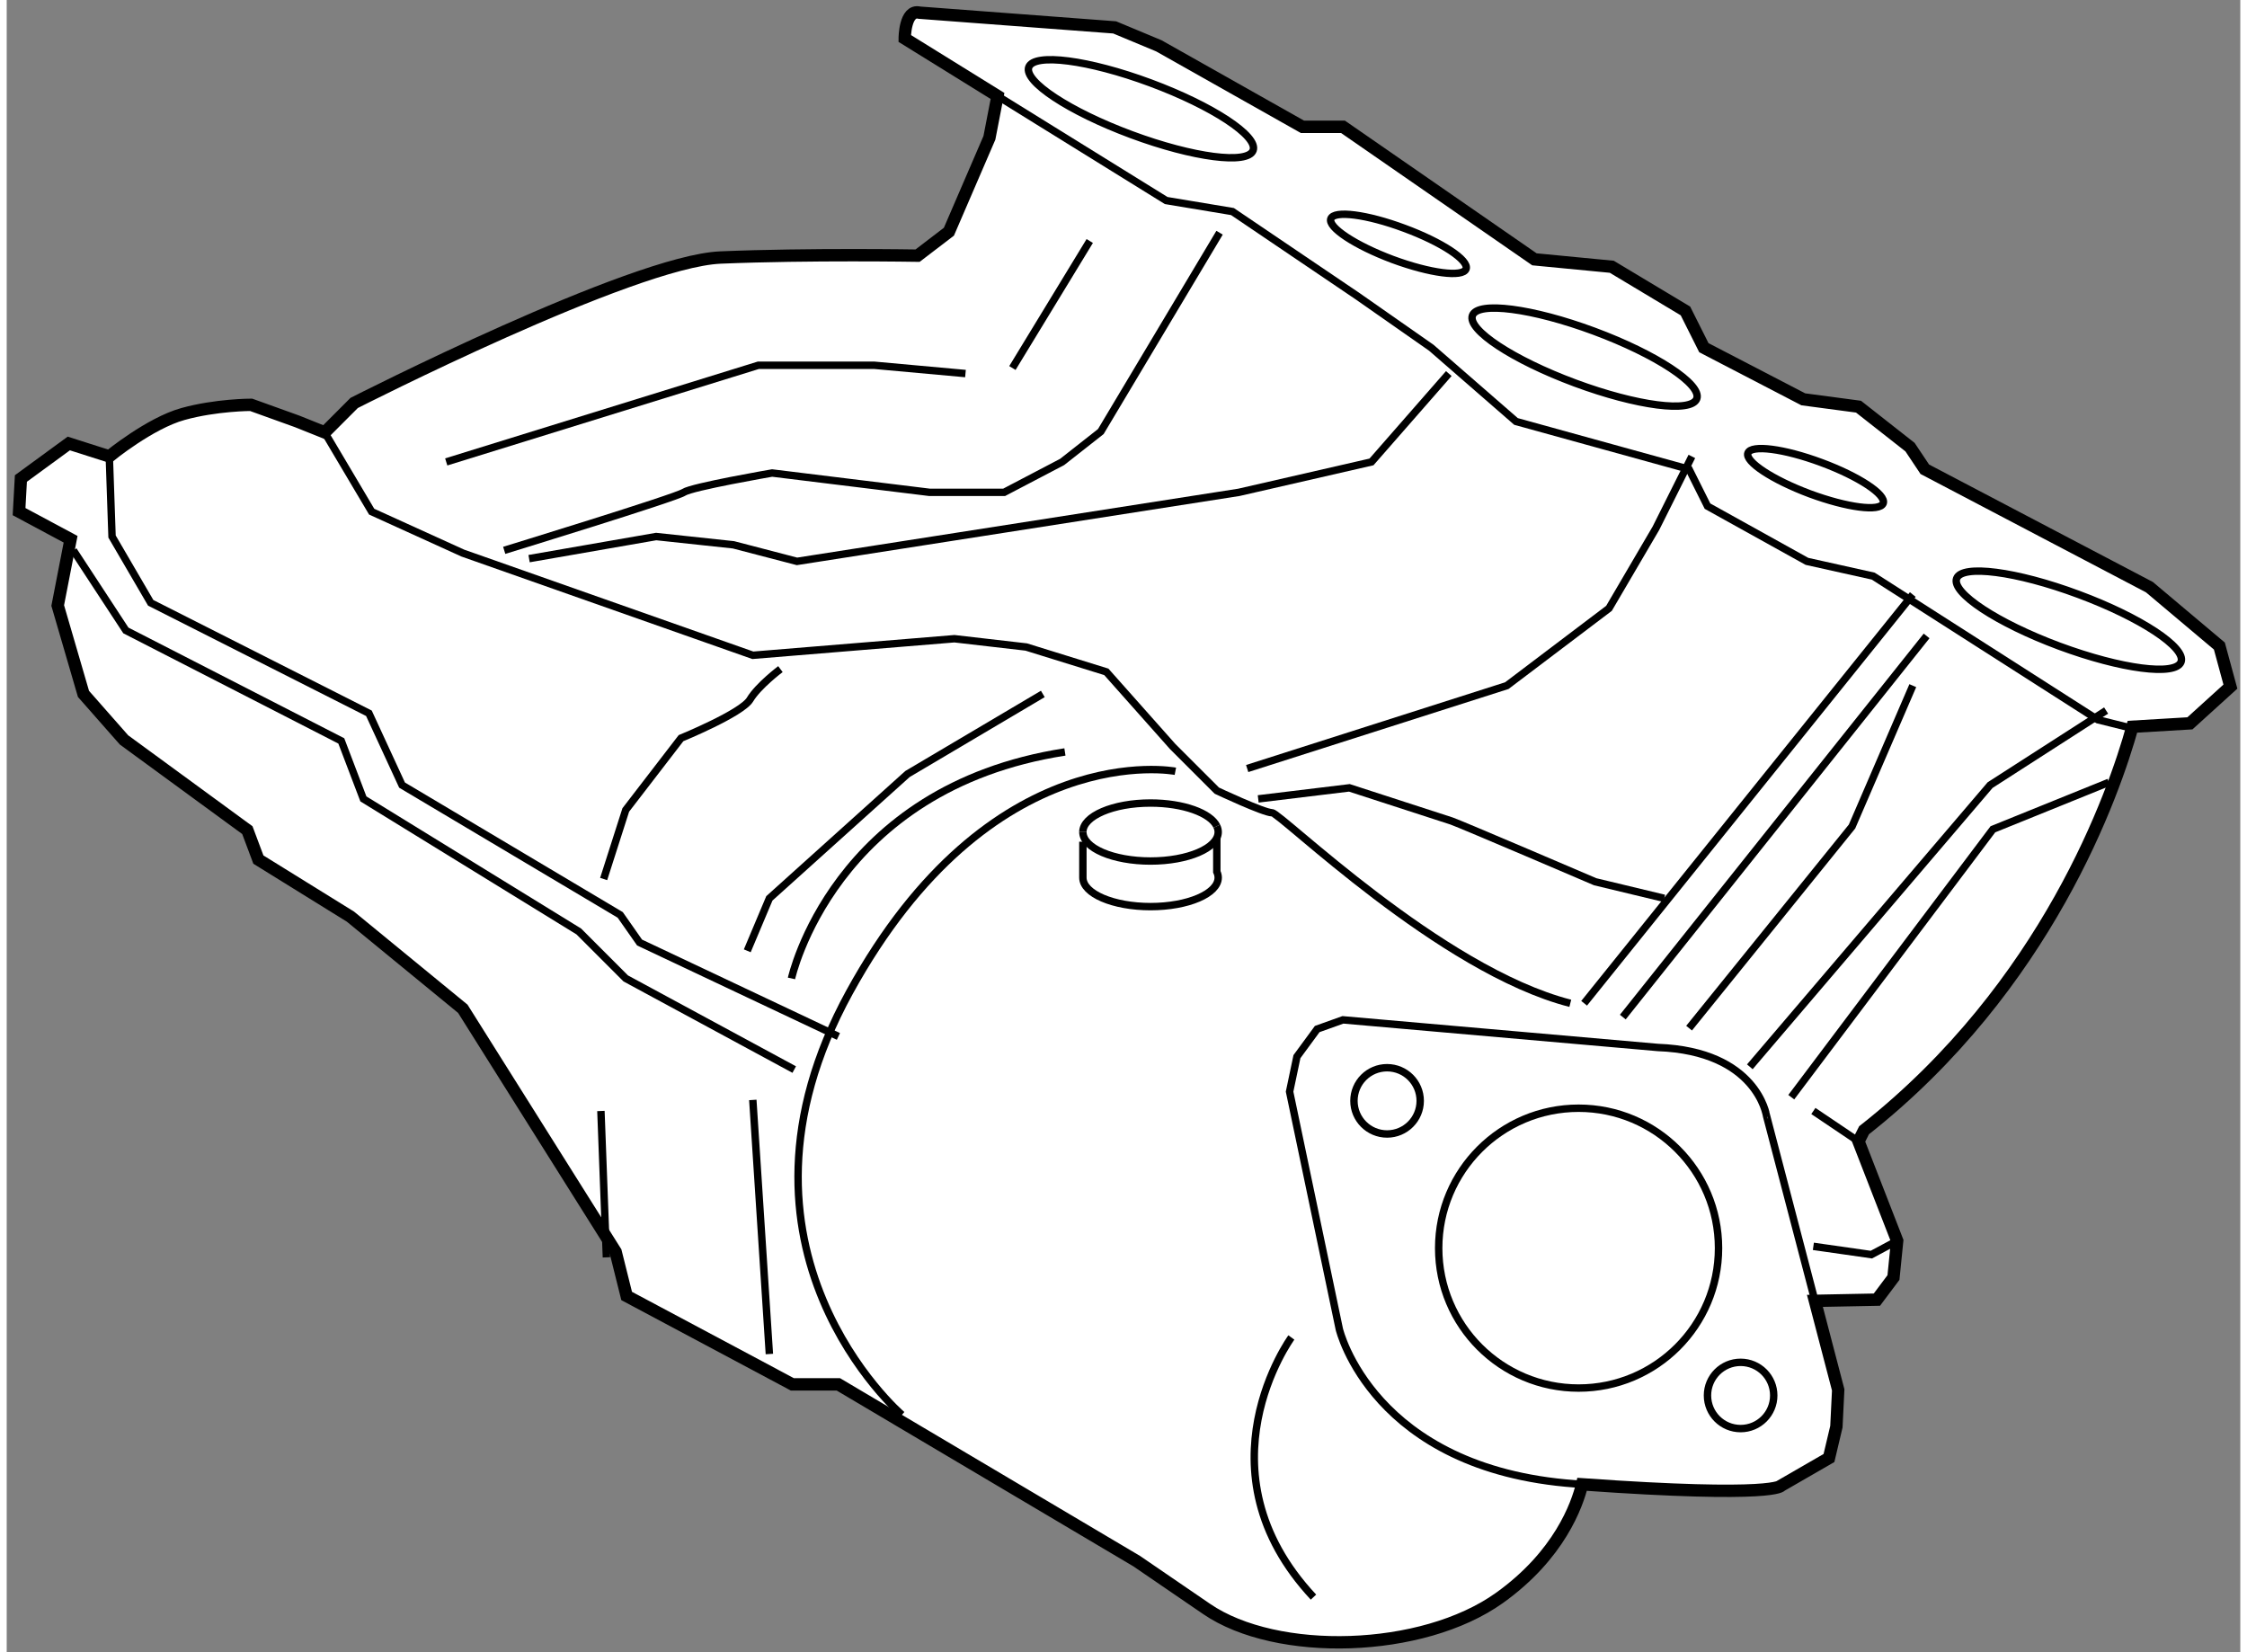 <?xml version="1.0" encoding="utf-8"?>
<!-- Generator: Adobe Illustrator 15.1.0, SVG Export Plug-In . SVG Version: 6.00 Build 0)  -->
<!DOCTYPE svg PUBLIC "-//W3C//DTD SVG 1.1//EN" "http://www.w3.org/Graphics/SVG/1.1/DTD/svg11.dtd">
<svg version="1.1" xmlns="http://www.w3.org/2000/svg" xmlns:xlink="http://www.w3.org/1999/xlink" x="0px" y="0px" width="244.8px"
	 height="180px" viewBox="12.781 99.72 90.334 66.821" enable-background="new 0 0 244.8 180" xml:space="preserve">
	
<rect x="12.781" y="99.72" width="90.334" height="66.821" fill="#808080" stroke="none"/>
	
<g><path fill="#FFFFFF" stroke="#000000" stroke-width="0.5" d="M102.715,127.489l-0.446-1.641l-2.829-2.381l-9.085-4.769
				l-0.597-0.894l-2.084-1.637l-2.233-0.297l-4.021-2.088l-0.745-1.486l-2.979-1.787l-3.128-0.301l-7.743-5.359h-1.64l-5.808-3.276
				l-1.787-0.745l-7.893-0.595c-0.596-0.15-0.597,1.042-0.597,1.042l3.753,2.326l-0.328,1.693l-1.638,3.797l-1.267,0.969
				c0,0-4.393-0.074-7.968,0.075c-3.574,0.15-14.819,5.882-14.819,5.882l-1.19,1.192l-1.117-0.447l-1.861-0.67
				c0,0-1.416,0-2.756,0.372c-1.341,0.371-2.979,1.714-2.979,1.714l-1.638-0.522l-1.937,1.416l-0.074,1.34l2.084,1.117l-0.521,2.681
				l1.042,3.574l1.639,1.861l4.989,3.649l0.446,1.191l3.724,2.308l4.543,3.725l6.181,9.829l0.446,1.787l6.702,3.575h1.861
				l12.064,7.148c0,0,0,0,2.829,1.935c2.83,1.938,8.714,1.787,11.842-0.446c2.426-1.734,3.143-3.766,3.344-4.595
				c7.889,0.559,8.05,0.052,8.05,0.052l1.934-1.116l0.3-1.266l0.073-1.489l-0.942-3.601l2.507-0.049l0.67-0.894l0.15-1.488
				l-1.564-4.021l0.224-0.446c7.407-5.83,10.108-13.637,10.855-16.321l2.325-0.138L102.715,127.489z"></path><ellipse transform="matrix(0.937 0.348 -0.348 0.937 39.953 -13.903)" fill="none" stroke="#000000" stroke-width="0.3" cx="58.648" cy="104.175" rx="4.841" ry="1.116"></ellipse><ellipse transform="matrix(0.937 0.348 -0.348 0.937 44.578 -19.524)" fill="none" stroke="#000000" stroke-width="0.3" cx="76.595" cy="114.228" rx="4.841" ry="1.117"></ellipse><path fill="none" stroke="#000000" stroke-width="0.3" d="M100.719,126.49c-0.217,0.58-2.423,0.29-4.929-0.639
					c-2.503-0.932-4.363-2.157-4.147-2.736c0.213-0.576,2.423-0.29,4.926,0.643C99.074,124.686,100.932,125.911,100.719,126.49z"></path><path fill="none" stroke="#000000" stroke-width="0.3" d="M88.673,120.075c-0.13,0.349-1.46,0.174-2.971-0.385
					c-1.508-0.565-2.629-1.302-2.5-1.647c0.13-0.349,1.46-0.178,2.971,0.384C87.681,118.985,88.802,119.723,88.673,120.075z"></path><path fill="none" stroke="#000000" stroke-width="0.3" d="M71.802,110.598c-0.129,0.35-1.459,0.175-2.969-0.384
					c-1.51-0.565-2.628-1.302-2.499-1.647c0.129-0.35,1.459-0.179,2.969,0.384C70.813,109.509,71.932,110.245,71.802,110.598z"></path><circle fill="none" stroke="#000000" stroke-width="0.3" cx="76.354" cy="150.199" r="5.659"></circle><circle fill="none" stroke="#000000" stroke-width="0.3" cx="68.608" cy="144.242" r="1.34"></circle><circle fill="none" stroke="#000000" stroke-width="0.3" cx="82.906" cy="156.157" r="1.34"></circle><path fill="none" stroke="#000000" stroke-width="0.3" d="M49.696,100.234l7.893,0.595l1.787,0.745l5.808,3.276h1.64l7.743,5.359
				l3.128,0.301l2.979,1.787l0.745,1.486l4.021,2.088l2.233,0.297l2.084,1.637l0.597,0.894l9.085,4.769l2.829,2.381l0.446,1.641
				l-1.637,1.486l-2.532,0.15l-1.192-0.297l-9.084-5.809l-2.681-0.597l-4.021-2.233l-0.745-1.491l-6.999-1.934l-3.426-2.981
				l-2.979-2.083l-5.063-3.425l-2.681-0.446L49.1,101.276C49.1,101.276,49.101,100.084,49.696,100.234z"></path><path fill="none" stroke="#000000" stroke-width="0.3" d="M79.555,142.083l-12.733-1.117l-1.04,0.372l-0.82,1.117l-0.297,1.415
				l2.011,9.606c0,0,1.338,5.66,9.529,6.255c8.192,0.596,8.343,0.073,8.343,0.073l1.934-1.116l0.3-1.266l0.073-1.489l-2.904-11.097
				C83.949,144.837,83.576,142.233,79.555,142.083z"></path><path fill="none" stroke="#000000" stroke-width="0.3" d="M25.643,117.211l1.898,3.202l3.687,1.676l11.729,4.133l8.153-0.67
				l2.904,0.335l3.239,1.005l2.681,3.017l1.788,1.787c0,0,1.898,0.894,2.233,0.894s6.813,6.367,12.063,7.707"></path><path fill="none" stroke="#000000" stroke-width="0.3" d="M60.046,130.913c0,0-7.484-1.452-13.181,8.937
				c-5.697,10.388,2.122,17.09,2.122,17.09"></path><polyline fill="none" stroke="#000000" stroke-width="0.3" points="15.478,121.978 17.6,125.217 26.313,129.685 27.206,132.03 
				35.919,137.392 37.817,139.291 44.631,142.977 		"></polyline><polyline fill="none" stroke="#000000" stroke-width="0.3" points="16.93,118.18 17.041,121.419 18.605,124.1 27.43,128.567 
				28.77,131.472 37.594,136.722 38.376,137.839 46.418,141.637 		"></polyline><line fill="none" stroke="#000000" stroke-width="0.3" x1="37.035" y1="150.572" x2="36.813" y2="144.652"></line><line fill="none" stroke="#000000" stroke-width="0.3" x1="42.956" y1="144.205" x2="43.626" y2="154.481"></line><path fill="none" stroke="#000000" stroke-width="0.3" d="M36.924,135.27l0.894-2.793l2.234-2.903c0,0,2.457-1.006,2.792-1.564
				s1.229-1.229,1.229-1.229"></path><polyline fill="none" stroke="#000000" stroke-width="0.3" points="54.685,127.785 49.211,131.024 43.626,136.052 42.732,138.174 
						"></polyline><path fill="none" stroke="#000000" stroke-width="0.3" d="M44.52,139.291c0,0,1.676-7.708,11.059-9.16"></path><path fill="none" stroke="#000000" stroke-width="0.3" d="M64.737,153.812c0,0-3.909,5.361,0.894,10.501"></path><path fill="none" stroke="#000000" stroke-width="0.3" d="M63.396,132.03l3.687-0.447c0,0,3.798,1.229,4.133,1.341
				s5.809,2.457,5.809,2.457l2.792,0.671"></path><line fill="none" stroke="#000000" stroke-width="0.3" x1="89.87" y1="123.765" x2="76.577" y2="140.296"></line><polyline fill="none" stroke="#000000" stroke-width="0.3" points="97.688,128.456 92.997,131.472 83.279,142.865 		"></polyline><line fill="none" stroke="#000000" stroke-width="0.3" x1="90.428" y1="125.439" x2="78.142" y2="140.854"></line><polyline fill="none" stroke="#000000" stroke-width="0.3" points="80.822,141.302 87.412,133.147 89.87,127.45 		"></polyline><polyline fill="none" stroke="#000000" stroke-width="0.3" points="84.955,144.094 93.109,133.259 97.801,131.36 		"></polyline><polyline fill="none" stroke="#000000" stroke-width="0.3" points="85.849,150.126 88.194,150.461 89.238,149.902 		"></polyline><line fill="none" stroke="#000000" stroke-width="0.3" x1="85.849" y1="144.652" x2="87.674" y2="145.881"></line><polyline fill="none" stroke="#000000" stroke-width="0.3" points="33.908,122.313 39.046,121.419 42.174,121.754 44.743,122.424 
				62.615,119.632 67.977,118.402 71.104,114.828 		"></polyline><polyline fill="none" stroke="#000000" stroke-width="0.3" points="62.95,130.802 73.45,127.45 77.583,124.323 79.481,121.084 
				80.934,118.18 		"></polyline><path fill="none" stroke="#000000" stroke-width="0.3" d="M32.902,121.978c0,0,6.926-2.123,7.261-2.346
				c0.335-0.224,3.574-0.782,3.574-0.782l6.367,0.782h3.016l2.346-1.229l1.564-1.229l4.803-8.042"></path><polyline fill="none" stroke="#000000" stroke-width="0.3" points="30.557,118.402 43.179,114.493 47.87,114.493 51.557,114.828 
						"></polyline><line fill="none" stroke="#000000" stroke-width="0.3" x1="56.583" y1="109.467" x2="53.455" y2="114.604"></line><path fill="none" stroke="#000000" stroke-width="0.3" d="M56.304,133.37c0-0.647,1.226-1.173,2.736-1.173
				c1.322,0,2.428,0.402,2.682,0.938"></path><path fill="none" stroke="#000000" stroke-width="0.3" d="M61.722,133.135c0.036,0.077,0.056,0.155,0.056,0.235
				c0,0.648-1.226,1.173-2.737,1.173c-1.511,0-2.736-0.524-2.736-1.173"></path><path fill="none" stroke="#000000" stroke-width="0.3" d="M61.722,133.594v1.384c0.036,0.077,0.056,0.156,0.056,0.236
				c0,0.647-1.226,1.173-2.737,1.173c-1.511,0-2.736-0.525-2.736-1.173v-1.452"></path></g>


</svg>